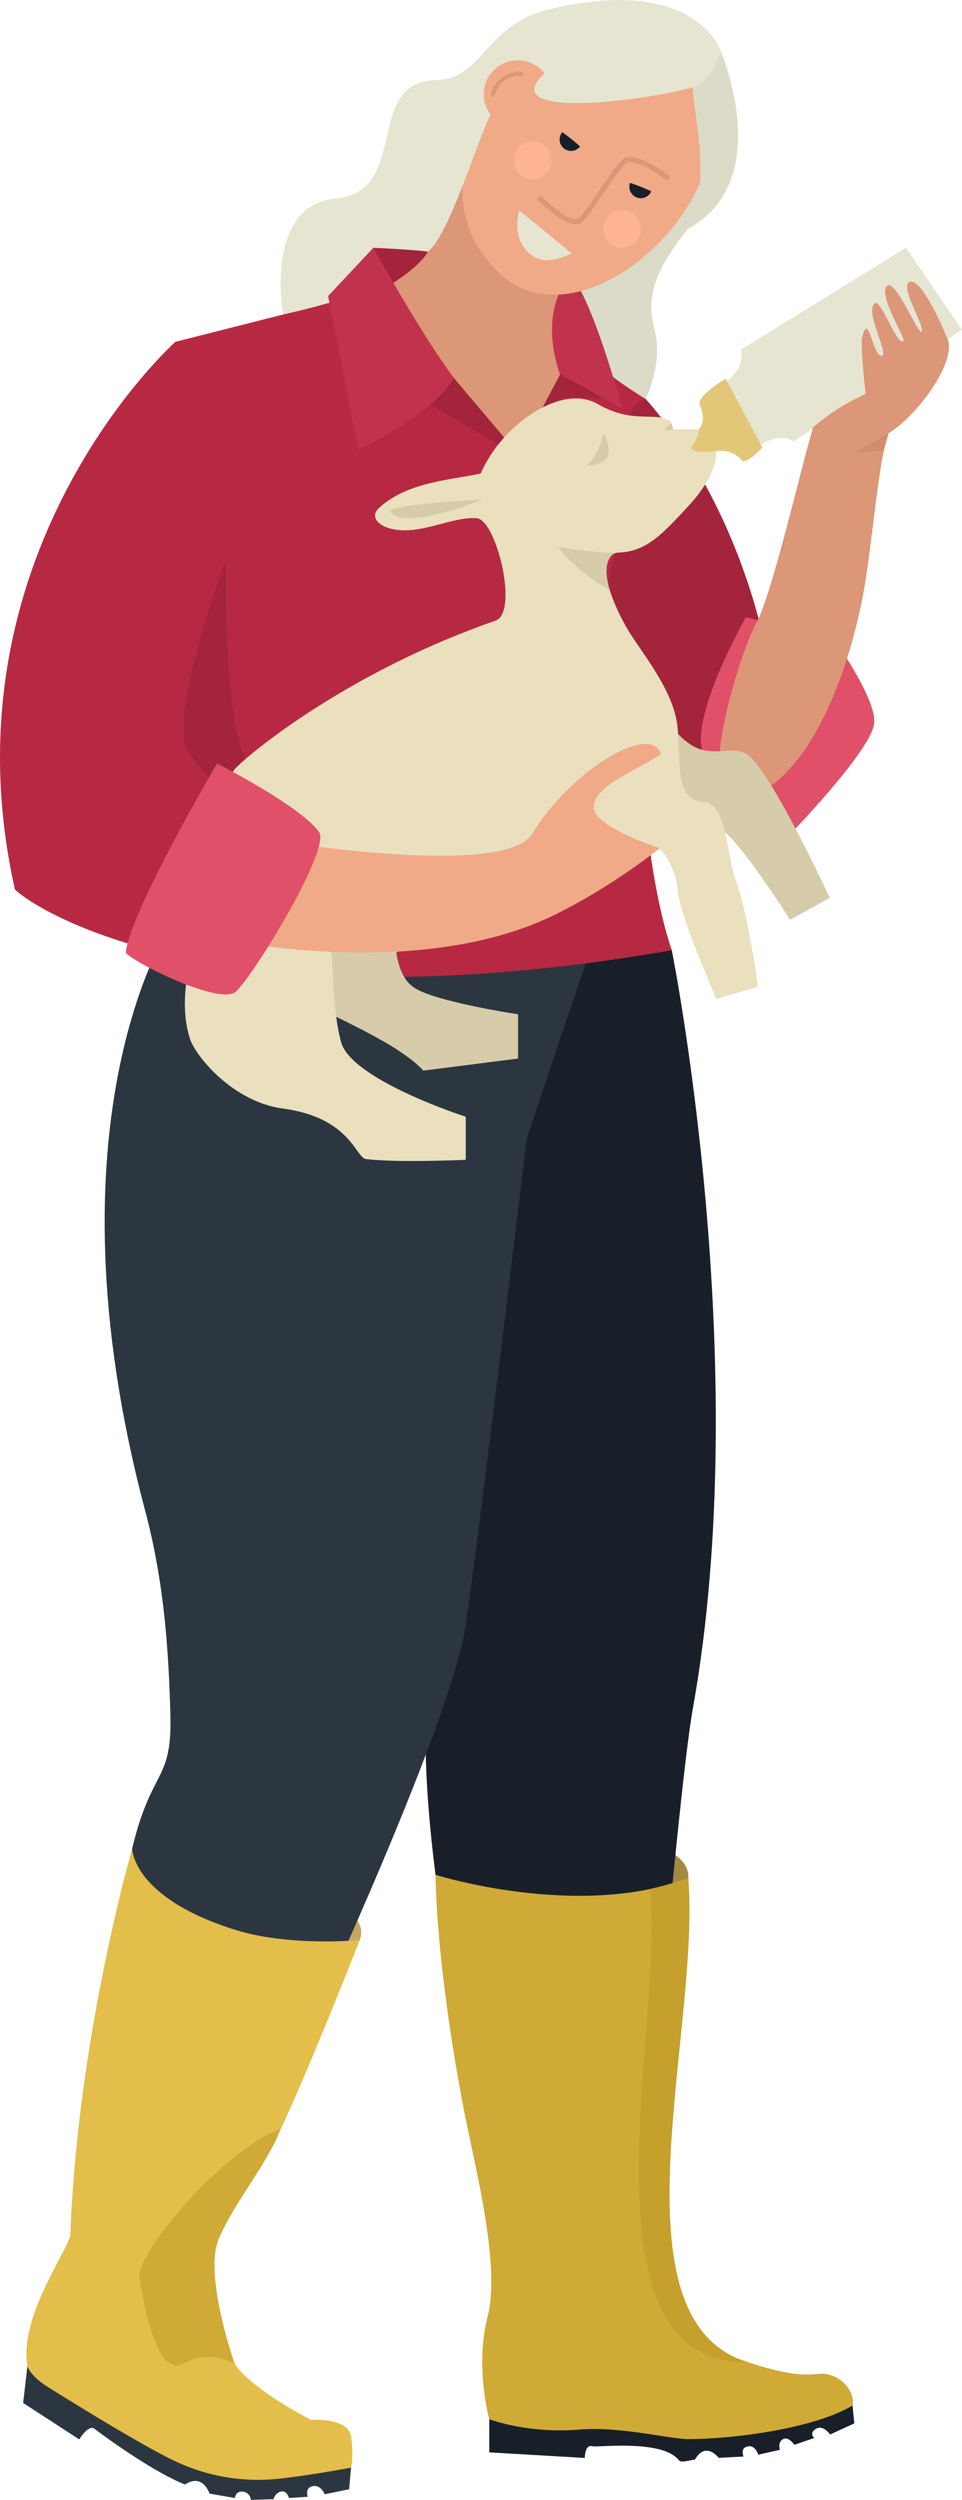 <?xml version="1.0" encoding="UTF-8"?> <svg xmlns="http://www.w3.org/2000/svg" viewBox="0 0 613.26 1592.21"><defs><style>.cls-1{fill:#c1a761;}.cls-2{fill:#a38943;}.cls-3{fill:#181f29;}.cls-4{fill:#2c3640;}.cls-5{fill:#e3be4a;}.cls-6{fill:#cfaa36;}.cls-7{fill:#c5a02c;}.cls-8{fill:#b72942;}.cls-9{fill:#a3243b;}.cls-10{fill:#e15069;}.cls-11{fill:#e5e5d1;}.cls-12{fill:#e3c778;}.cls-13{fill:#dc9678;}.cls-14{fill:#d28c6e;}.cls-15{fill:#d6ccaa;}.cls-16{fill:#dbdbc7;}.cls-17{fill:#c1334c;}.cls-18{fill:#f0aa87;}.cls-19{fill:#eae0be;}.cls-20{fill:#ffb491;}</style></defs><g id="Layer_2" data-name="Layer 2"><g id="Layer_1-2" data-name="Layer 1"><path class="cls-1" d="M229.35,1235.59c13.56-33.27-123.14-66.93-136.7-33.67C101.24,1239,200.32,1261.1,229.35,1235.59Z"></path><path class="cls-2" d="M438.75,1196.09c2.92-35.8-139.23-43.65-142.15-7.85C316,1221,418.75,1229.16,438.75,1196.09Z"></path><path class="cls-3" d="M428.26,605.23s53,263.65,13.32,483.55c-5.45,30.26-15.91,142.43-15.91,142.43s-142.27,12.59-141.93,7.47-18.81-104.3-10.27-171.21C265.59,1031,248,820.53,248,820.53l40.18-239.61Z"></path><path class="cls-4" d="M107.61,591.4s-81,122.74-15,371.05c12.13,45.6,14.91,89.41,16,129.66,1.35,49.28-16,30-29.44,110.74,33,69.64,135,51,135,51s68.57-150,81.38-211.44c5-23.88,40.29-317.7,40.29-317.7L383.5,583.18Z"></path><path class="cls-4" d="M223.77,1571.69l-1.22,13.74L207,1588.62s-2.79-7.18-8.78-4.79c-3.8,1.53-2,6.39-2,6.39l-12,.79s-1.33-5.07-5.2-4.1a6.36,6.36,0,0,0-4.55,4.81l-14.58.49a5.63,5.63,0,0,0-6.78-5.19c-3,.38-3.36,4-3.36,4l-16.19-2.83s-4.2-13.23-15.63-5.78c-22.42-9-55.18-33.58-57.73-35.5-3.87-2.9-9.67,6.76-9.67,6.76l-35.77-23.2,2.9-25.13Z"></path><path class="cls-3" d="M543.48,1532.12l1.11,11.35-15.42,7.09s-4.87-7.25-10-2.94a3.07,3.07,0,0,0,0,5.14l-12.76,4.34s-3.92-5.71-7.41-3.48-1.77,6.69-1.77,6.69l-13.87,3.11s-2.19-7.66-8.24-4.74c-2.87,1.39-1.17,5.91-1.17,5.91l-15.83.84s-8.19-11-15.15,1.18c-2.66-.09-8.55,2.44-10.25.28-10.44-13.38-52.17-8-55.06-8.84-4.86-1.45-4.86,7.43-4.86,7.43l-60.9-3.55v-21.11Z"></path><path class="cls-5" d="M84.27,1177.41s0,31,65.12,51.54c35.45,11.19,80,6.64,80,6.64s-45.64,115.67-56.56,131.8-40.06,55.55-38.24,71.68,3.5,57.35,20.87,73.48,42.86,28.67,42.86,28.67,23.67-1.79,25.49,10.75,0,19.72,0,19.72-29.13,5.37-47.34,7.16a123.66,123.66,0,0,1-67.37-12.54c-25.5-12.54-80.14-47-80.14-47s-8.51-5.32-11.45-12c-5.44-30.56,23.68-70.92,27.32-83.46C49.41,1297.34,84.27,1177.41,84.27,1177.41Z"></path><path class="cls-6" d="M277.63,1194.09s91.26,28.7,161.12,2c-.49,20.33-6.42,124.33-14.35,205-4.85,49.3,15.79,90.47,44.91,100.82,46.18,16.42,49.57,7.86,59.08,10.47,11,3,16.59,13,15.09,19.71-24.05,14.48-75.23,21.39-104.87,21.39-11.55,0-43.45-8.22-69-6.08-33.49,2.79-57.72-6.59-57.72-6.59s-9.34-33.57-1-65.59-8.11-95.69-14.25-126.8C277.63,1252.18,277.63,1194.09,277.63,1194.09Z"></path><path class="cls-6" d="M178.92,1355.94C143,1368.56,87.09,1434.62,89,1450s10.63,65,27.87,55.44,32.71,0,32.71,0-19.79-56.24-10.21-79.23S170.87,1377.57,178.92,1355.94Z"></path><path class="cls-7" d="M476.83,1504.52c-111.86.87-52.9-216.72-62.49-301.36a234.68,234.68,0,0,0,24.41-7.07C446.83,1293.25,387.48,1477.45,476.83,1504.52Z"></path><path class="cls-8" d="M411.64,254.14l-33-36.89-152.18-28.6L111.77,217.73S-38.58,351.91,9.48,566.39c5.71,6.9,117.8,91.05,418.78,38.84C391.91,497.43,411.64,254.14,411.64,254.14Z"></path><path class="cls-9" d="M143.89,356.92s-1.7,103.74,13.85,129.36c8.87,14.61-16.57,16.82-16.57,16.82S119.94,483,117.84,473.84C111.1,444.66,143.89,356.92,143.89,356.92Z"></path><path class="cls-9" d="M411.64,254.14c58.85,66.77,75.07,153.31,75.07,153.31S465.65,437.64,472.93,456s6.1,54.54,6.1,54.54L369.81,473.71l23.36-130.82S389.15,257,411.64,254.14Z"></path><path class="cls-10" d="M475.37,393.25S435.43,463.8,450,482.63s52.2,50.26,52.2,50.26,52-53.36,55-71.58c2.53-15.43-27-56.42-27-56.42Z"></path><path class="cls-11" d="M577.53,157.81,613.26,210,505.92,281.22s-4.92-4.18-13.57-1.3-10.74,6.44-10.74,6.44l-21.43-41.8s8.22-4,11.11-11.64.8-10.06.8-10.06Z"></path><path class="cls-12" d="M462.56,241.15s-18.85,11.19-16.46,16.76c6.35,14.83-4,17.6-7,19.52s3.67,15,3.67,15,19-12.38,30.2.86c2.5,2.95,13.1-8.21,13.1-8.21Z"></path><path class="cls-13" d="M551.83,250.75c-11.78,6-18.75,9.12-33.43,21.37-7.69,25-26.06,106.19-36.44,125s-40.29,113.44-11.47,113.44c44.84-10.32,70.65-81.36,80.24-134.72,5.18-28.81,9.72-85.94,15.74-99.92,19.65-12,43.41-46.56,37.65-59.88-.79-1.82-16.36-40-24.39-36.39-6.45,2.9,10.59,29.27,7.7,31.75-2,1.75-16.54-33.55-21.78-29.46-6.63,5.17,12,33.85,10.31,35.26-4.34,3.54-14.05-26.79-18.2-24-6.83,4.55,8.74,32,4.58,33.25-5.89,1.84-8.41-28.38-12.61-12.27C548.25,219.84,551.83,250.75,551.83,250.75Z"></path><polygon class="cls-14" points="544.76 288.1 566.47 275.94 563.4 287.03 544.76 288.1"></polygon><path class="cls-15" d="M424.38,457.59s10,15.92,22.15,19.66,21.61-2.29,30,3.45c15,10.31,52.44,91.15,52.44,91.15l-25.28,14s-32.77-51.79-44.95-58.35-49.62-29.67-49.62-29.67Z"></path><path class="cls-16" d="M411.64,254.14s-74.75-44.14-59.4-72.68S464.46,51,464.46,51s.23,62-26.09,94.93-25,48.43-20.72,65.78C422.52,231.3,411.64,254.14,411.64,254.14Z"></path><path class="cls-13" d="M317.82,52.36l-84,122.49L334.68,295.49l22.42-57s-4.45-9.33-4.43-31.28,37.81-74.78,37.81-74.78Z"></path><path class="cls-17" d="M363.82,175.42C378,190.9,396.6,260,396.6,260l-39.5-21.58S341.71,200.7,363.82,175.42Z"></path><path class="cls-18" d="M429.27,14.33c82.43,86-52.18,215.16-110.34,160.25C236.4,96.68,388.92-27.75,429.27,14.33Z"></path><path class="cls-16" d="M459.38,32.28s-18,15.8-17.81,23.32c.32,16.28,12.86,61.67-3.2,90.29C495.14,115.16,459.38,32.28,459.38,32.28Z"></path><path class="cls-11" d="M441.57,55.6c-24.34,7.34-127.27,22.26-94.51-9-19.43-5.1-25.56,8.89-34.36,26.44s-26.2,76.26-39.87,87.23c-8.88,7.12-39.5,21.43-62.86,32.55-13.53,4-29.62,7.51-29.62,7.51s-12.18-69.75,33.75-73.92C262,122.07,231.44,51.71,278,51c29.84-.49,31-35.19,71.82-45,93.9-22.57,109.6,26.33,109.6,26.33S455,51.54,441.57,55.6Z"></path><path class="cls-9" d="M272.83,160.28c-8.5-1.26-34.88-2.47-34.88-2.47l7.7,25.5S266.71,171.2,272.83,160.28Z"></path><polygon class="cls-9" points="332.81 292.11 289.28 240.71 269.38 254.98 332.81 292.11"></polygon><polygon class="cls-9" points="384.93 253.66 357.1 238.46 341.73 267.35 359.02 252.9 384.93 253.66"></polygon><path class="cls-17" d="M238,157.81l-28.82,30.75,19.22,98s47.12-22.2,60.93-45.85C269.38,214.35,238,157.81,238,157.81Z"></path><path class="cls-19" d="M306.47,301.58c13-30.63,51.24-57.65,74.46-44.27,22.74,13.1,36.18,4.46,46.46,10.9,1.21.76,1.7,5.44,1.7,5.44s11.28-.78,16.12-.13c.7,6.67-6,10.91-4.1,12.84s10.24,1.45,15.06,1c1.63,3-1,17.36-17.17,34.78s-26.61,29.16-44.54,29.8-2.8,35.44,6.8,50.81,29.22,38.75,30.78,61.8-.9,44.84,15.71,46.12,14,29.46,21.72,51.24,13.78,66.61,13.78,66.61l-26.58,7.68S433,582.43,432,567.06s-11.47-26.84-11.47-26.84L248.82,608.05,127.28,578.52s10.42-76.79,23.24-89.6,75.2-62.39,165.43-93.64c14.76-5.11.64-63.92-11.94-65.2s-30.52,7.69-45.89,7.69-23.29-7.93-16.66-14.09C259.4,307,286.48,305.86,306.47,301.58Z"></path><path class="cls-15" d="M252.12,593.5S250,620.4,264.5,629.37,330.26,646,330.26,646V674.2l-60.47,7.69S266,676.76,252,667.8s-38.32-20.5-38.32-20.5l-10.25-56.72Z"></path><path class="cls-19" d="M127.28,592.87C122,607.1,113,636.23,121.07,661.56c3.53,11,27.27,40.21,59.26,44.48,42.2,5.64,46.09,30.19,52.57,32.12,20.5,2.56,64,.52,64,.52V711.26s-72.62-23.37-79.42-47.4-5.12-69-7.68-70.39S128.38,589.89,127.28,592.87Z"></path><path class="cls-18" d="M132.09,528.46s187,35.61,207.28,2.44c24.35-39.93,75.08-70.93,82-50.7-14.84,10.6-43.13,19.87-42.77,34.28.31,12.3,41.94,25.74,41.94,25.74a395,395,0,0,1-63.42,40.7c-99,51-249.54,10.48-249.54,10.48Z"></path><path class="cls-13" d="M367,142.91c-3.36,0-7.86-2.15-13.61-6.46a110.51,110.51,0,0,1-11.06-9.66l2.29-2.25c7.91,8,20.69,17.86,24.32,14.48,2.85-2.67,7.89-10.07,12.77-17.22,6.15-9,12-17.56,15.65-20.45,3.32-2.6,9.29-1.46,18.24,3.48a110.19,110.19,0,0,1,11.75,7.58L425.43,115c-8.52-6.42-22.25-14.11-26.09-11.1-3.3,2.58-9.51,11.69-15,19.73-5.21,7.64-10.12,14.85-13.24,17.76A5.79,5.79,0,0,1,367,142.91Z"></path><path class="cls-11" d="M331.07,134l33.3,27.34s-14.23,8-23.59,2.39C324.47,154,331.07,134,331.07,134Z"></path><path class="cls-18" d="M312.7,73.05l34.36-26.44A21.68,21.68,0,0,0,312.7,73.05Z"></path><path class="cls-13" d="M333.71,45.89l-.39,2.54a15.85,15.85,0,0,0-18.06,13.26l-2.53-.39A18.43,18.43,0,0,1,333.71,45.89Z"></path><path class="cls-3" d="M401.64,116.47a7.28,7.28,0,0,0,13.54,5.34A135.28,135.28,0,0,0,401.64,116.47Z"></path><path class="cls-3" d="M358.44,84.18a7.28,7.28,0,1,0,11.37,9.09A135.31,135.31,0,0,0,358.44,84.18Z"></path><path class="cls-20" d="M396.6,133.85a12,12,0,1,0,12,12A12,12,0,0,0,396.6,133.85Z"></path><path class="cls-20" d="M339.47,90.1a12,12,0,1,0,12,12A12,12,0,0,0,339.47,90.1Z"></path><path class="cls-15" d="M392.22,352.26s-23.73-1.19-35.94-4.09c-.1,3.18,17.05,19.56,32.41,27.69C382.55,355.21,392.22,352.26,392.22,352.26Z"></path><path class="cls-15" d="M307.35,318.22s-63.52,2.83-58.14,8.35C260.07,337.72,307.35,318.22,307.35,318.22Z"></path><path class="cls-15" d="M384.93,275.94s-3.46,14.69-11.16,20.52C397.07,296.47,384.93,275.94,384.93,275.94Z"></path><path class="cls-15" d="M428.34,269.89s-5.75,3.15-4.21,3.77,5,0,5,0Z"></path><path class="cls-10" d="M138.35,486.28S192,513.54,203.44,530c7.19,10.29-38.59,86.67-52.77,101.35-9.51,9.83-66.71-18.87-70.51-24.64C83.05,580.32,138.35,486.28,138.35,486.28Z"></path></g></g></svg> 